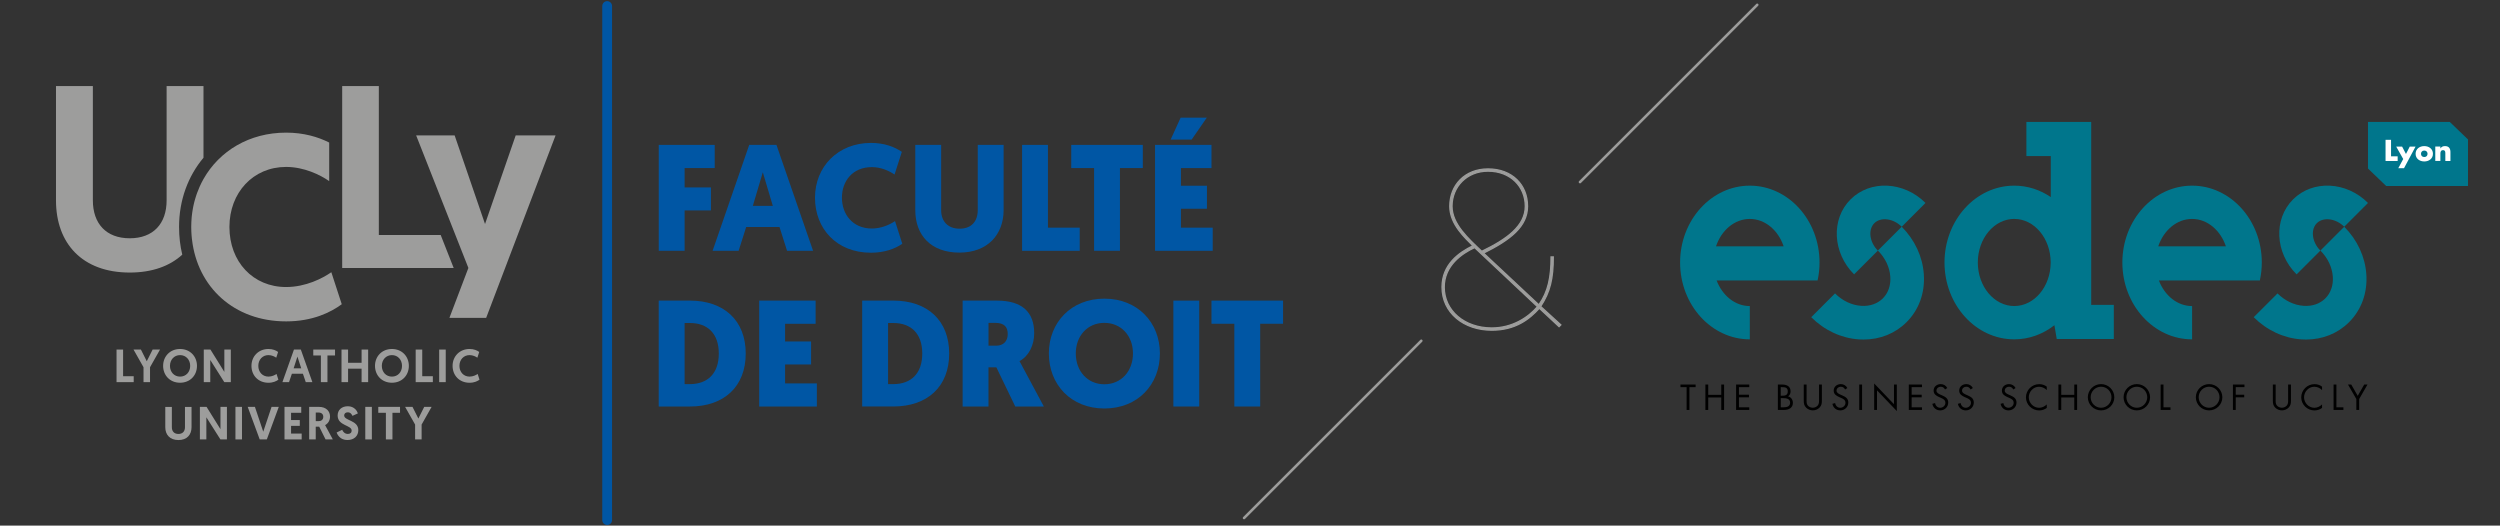 <?xml version="1.0" encoding="utf-8"?>
<!-- Generator: Adobe Illustrator 23.0.6, SVG Export Plug-In . SVG Version: 6.00 Build 0)  -->
<svg version="1.1" id="Calque_1" xmlns="http://www.w3.org/2000/svg" xmlns:xlink="http://www.w3.org/1999/xlink" x="0px" y="0px"
	 viewBox="0 0 960 201.82" style="enable-background:new 0 0 960 201.82;" xml:space="preserve">
<rect x="0" y="0" width="960" height="201.82" fill="#333333" stroke="none"/>
<style type="text/css">
	.st0{fill:#00768C;}
	.st1{fill:#FFFFFF;}
	.st2{fill:#9D9D9C;stroke:#9D9D9C;stroke-width:0.5;}
	.st3{fill:none;stroke:#9D9D9C;stroke-linecap:round;}
	.st4{fill:#0056A4;}
	.st5{fill:#9D9D9C;}
</style>
<g>
	<path class="st0" d="M900.18,87.07l-9.15,9.15c2.82,2.82,4.52,6.38,4.77,10.02c0.23,3.3-0.79,6.26-2.87,8.34
		c-2.08,2.07-5.03,3.09-8.34,2.86c-3.64-0.25-7.19-1.95-10.02-4.77l-9.14,9.13c5.03,5.03,11.51,8.06,18.26,8.52
		c0.62,0.04,1.23,0.06,1.83,0.06c6.37,0,12.19-2.34,16.53-6.68c4.76-4.76,7.11-11.28,6.62-18.36
		C908.22,98.6,905.2,92.1,900.18,87.07"/>
	<path class="st0" d="M891.02,96.23c-3.22-3.22-3.84-8.04-1.36-10.52c2.48-2.48,7.3-1.86,10.52,1.36l9.13-9.14
		c-8.31-8.31-21.22-8.92-28.78-1.36c-7.56,7.56-6.95,20.47,1.36,28.79L891.02,96.23z"/>
	<path class="st0" d="M868.53,100.8c0-16.27-12.01-29.51-26.77-29.51c-14.76,0-26.77,13.24-26.77,29.51
		c0,16.27,12.01,29.51,26.77,29.51v-12.78c-5.66,0-10.55-4.04-12.75-9.84h32.46v0h6.31C868.26,105.47,868.53,103.17,868.53,100.8
		 M841.75,84.07c5.88,0,10.92,4.36,12.99,10.52h-25.97C830.84,88.43,835.88,84.07,841.75,84.07"/>
	<path class="st0" d="M698.7,100.8c0-16.27-12.01-29.51-26.77-29.51c-14.76,0-26.77,13.24-26.77,29.51
		c0,16.27,12.01,29.51,26.77,29.51v-12.78c-5.66,0-10.55-4.04-12.75-9.84h32.46v0h6.31C698.44,105.47,698.7,103.17,698.7,100.8
		 M671.93,84.07c5.88,0,10.92,4.36,12.99,10.52h-25.97C661.01,88.43,666.05,84.07,671.93,84.07"/>
	<path class="st0" d="M803.02,117.08V59.93v-13.1h-15.52h-9.37v13.1h9.37v15.75c-4.08-2.78-8.89-4.39-14.04-4.39
		c-14.76,0-26.77,13.24-26.77,29.51c0,16.27,12.01,29.51,26.77,29.51c5.75,0,11.07-2.01,15.43-5.42l0.9,5.29h21.91v-13.1H803.02z
		 M773.47,117.52c-7.71,0-13.99-7.5-13.99-16.73c0-9.22,6.28-16.73,13.99-16.73c7.71,0,13.99,7.5,13.99,16.73
		C787.46,110.02,781.19,117.52,773.47,117.52"/>
	<path class="st0" d="M730.26,87.07l-9.15,9.15c2.82,2.82,4.52,6.38,4.77,10.02c0.23,3.3-0.79,6.26-2.87,8.34
		c-2.08,2.07-5.03,3.09-8.34,2.86c-3.64-0.25-7.19-1.95-10.02-4.77l-9.14,9.13c5.03,5.03,11.51,8.06,18.26,8.52
		c0.62,0.04,1.23,0.06,1.83,0.06c6.37,0,12.19-2.34,16.53-6.68c4.76-4.76,7.11-11.28,6.62-18.36
		C738.3,98.6,735.28,92.1,730.26,87.07"/>
	<path class="st0" d="M721.1,96.23c-3.22-3.22-3.84-8.04-1.36-10.52c2.48-2.48,7.3-1.86,10.52,1.36l9.13-9.14
		c-8.31-8.31-21.22-8.92-28.78-1.36c-7.56,7.56-6.95,20.47,1.36,28.79L721.1,96.23z"/>
	<polygon class="st0" points="937.42,59.14 937.42,59.12 937.4,59.12 	"/>
	<polygon class="st0" points="947.71,71.43 916.3,71.43 909.31,64.72 909.31,46.83 940.72,46.83 947.71,53.55 	"/>
	<g>
		<path class="st1" d="M918.16,60.03h2.54v1.79h-4.65v-8.13h2.11V60.03z"/>
		<path class="st1" d="M920.14,56.29h2.27l1.48,2.84l1.45-2.84h2.23l-4.43,8.3h-2.2l1.89-3.52L920.14,56.29z"/>
		<path class="st1" d="M934.25,59.06c0,1.88-1.55,2.94-3.33,2.94c-1.77,0-3.33-1.06-3.33-2.94s1.55-2.96,3.33-2.96
			S934.25,57.17,934.25,59.06z M929.66,59.06c0,0.7,0.46,1.24,1.26,1.24s1.26-0.54,1.26-1.24c0-0.68-0.46-1.25-1.26-1.25
			S929.66,58.38,929.66,59.06z"/>
		<path class="st1" d="M937.1,57h0.02c0.45-0.67,1-0.9,1.77-0.9c1.49,0,2.08,0.94,2.08,2.3v3.42h-1.96v-2.7
			c0-0.53,0.09-1.46-0.88-1.46c-0.8,0-1.02,0.59-1.02,1.28v2.87h-1.96v-5.53h1.96V57z"/>
	</g>
</g>
<g>
	<path d="M648.75,157.42h-1.09v-8.75h-2.36v-1.01h5.82v1.01h-2.38V157.42z"/>
	<path d="M660.96,151.62v-3.96h1.09v9.76h-1.09v-4.79h-5v4.79h-1.09v-9.76h1.09v3.96H660.96z"/>
	<path d="M666.66,147.66h5.06v1.01h-3.97v2.9h3.86v1.01h-3.86v3.83h3.97v1.01h-5.06V147.66z"/>
	<path d="M682.72,147.66h1.6c1.77,0,3.26,0.65,3.26,2.64c0,0.79-0.3,1.46-0.96,1.9c1.17,0.28,1.85,1.33,1.85,2.5
		c0,1.94-1.57,2.72-3.5,2.72h-2.27V147.66z M683.81,151.96h0.41c1.23,0,2.28-0.14,2.28-1.66c0-1.48-0.93-1.63-2.27-1.63h-0.43
		V151.96z M683.81,156.41h1.09c1.22,0,2.5-0.3,2.5-1.79c0-1.51-1.45-1.73-2.64-1.73h-0.95V156.41z"/>
	<path d="M693.71,153.47c0,0.73-0.03,1.55,0.43,2.17c0.43,0.6,1.26,0.93,1.97,0.93c0.7,0,1.46-0.32,1.92-0.87
		c0.52-0.62,0.48-1.48,0.48-2.24v-5.81h1.09v6.11c0,1.06-0.08,1.9-0.85,2.71c-0.67,0.72-1.64,1.11-2.63,1.11
		c-0.92,0-1.86-0.35-2.52-1c-0.85-0.82-0.96-1.71-0.96-2.82v-6.11h1.09V153.47z"/>
	<path d="M708.53,149.56c-0.39-0.67-0.85-1.06-1.68-1.06c-0.87,0-1.62,0.62-1.62,1.51c0,0.84,0.87,1.23,1.53,1.53l0.65,0.29
		c1.27,0.56,2.34,1.19,2.34,2.74c0,1.71-1.37,3.02-3.07,3.02c-1.57,0-2.73-1.01-3.04-2.52l1.06-0.3c0.14,1,0.91,1.81,1.95,1.81
		c1.05,0,2.01-0.8,2.01-1.9c0-1.14-0.89-1.53-1.8-1.94l-0.6-0.26c-1.14-0.52-2.12-1.1-2.12-2.5c0-1.51,1.28-2.49,2.73-2.49
		c1.09,0,2.01,0.56,2.52,1.51L708.53,149.56z"/>
	<path d="M715.04,157.42h-1.09v-9.76h1.09V157.42z"/>
	<path d="M719.68,147.25l7.61,7.97v-7.56h1.09v10.2l-7.61-7.96v7.52h-1.09V147.25z"/>
	<path d="M732.98,147.66h5.06v1.01h-3.97v2.9h3.86v1.01h-3.86v3.83h3.97v1.01h-5.06V147.66z"/>
	<path d="M746.9,149.56c-0.39-0.67-0.85-1.06-1.68-1.06c-0.87,0-1.62,0.62-1.62,1.51c0,0.84,0.87,1.23,1.53,1.53l0.65,0.29
		c1.27,0.56,2.34,1.19,2.34,2.74c0,1.71-1.37,3.02-3.07,3.02c-1.57,0-2.73-1.01-3.04-2.52l1.06-0.3c0.14,1,0.91,1.81,1.95,1.81
		c1.05,0,2.01-0.8,2.01-1.9c0-1.14-0.89-1.53-1.8-1.94l-0.6-0.26c-1.14-0.52-2.12-1.1-2.12-2.5c0-1.51,1.28-2.49,2.73-2.49
		c1.09,0,2.01,0.56,2.52,1.51L746.9,149.56z"/>
	<path d="M756.72,149.56c-0.39-0.67-0.85-1.06-1.68-1.06c-0.87,0-1.62,0.62-1.62,1.51c0,0.84,0.87,1.23,1.53,1.53l0.65,0.29
		c1.27,0.56,2.34,1.19,2.34,2.74c0,1.71-1.37,3.02-3.07,3.02c-1.57,0-2.73-1.01-3.04-2.52l1.06-0.3c0.14,1,0.91,1.81,1.95,1.81
		c1.05,0,2.01-0.8,2.01-1.9c0-1.14-0.89-1.53-1.8-1.94l-0.6-0.26c-1.14-0.52-2.12-1.1-2.12-2.5c0-1.51,1.28-2.49,2.73-2.49
		c1.09,0,2.01,0.56,2.52,1.51L756.72,149.56z"/>
	<path d="M773.12,149.56c-0.39-0.67-0.85-1.06-1.68-1.06c-0.87,0-1.62,0.62-1.62,1.51c0,0.84,0.87,1.23,1.53,1.53l0.65,0.29
		c1.27,0.56,2.34,1.19,2.34,2.74c0,1.71-1.37,3.02-3.07,3.02c-1.57,0-2.73-1.01-3.04-2.52l1.06-0.3c0.14,1,0.91,1.81,1.95,1.81
		c1.05,0,2.01-0.8,2.01-1.9c0-1.14-0.89-1.53-1.8-1.94l-0.6-0.26c-1.14-0.52-2.12-1.1-2.12-2.5c0-1.51,1.28-2.49,2.73-2.49
		c1.09,0,2.01,0.56,2.52,1.51L773.12,149.56z"/>
	<path d="M785.96,149.8c-0.78-0.8-1.85-1.29-2.98-1.29c-2.17,0-3.93,1.89-3.93,4.04c0,2.15,1.77,4.04,3.96,4.04
		c1.1,0,2.17-0.52,2.95-1.29v1.35c-0.84,0.61-1.88,0.96-2.91,0.96c-2.76,0-5.09-2.24-5.09-5.01c0-2.8,2.29-5.09,5.09-5.09
		c1.09,0,2.05,0.31,2.91,0.96V149.8z"/>
	<path d="M796.52,151.62v-3.96h1.09v9.76h-1.09v-4.79h-5v4.79h-1.09v-9.76h1.09v3.96H796.52z"/>
	<path d="M811.9,152.55c0,2.81-2.3,5.04-5.09,5.04c-2.78,0-5.09-2.23-5.09-5.04c0-2.8,2.3-5.06,5.09-5.06
		C809.59,147.49,811.9,149.76,811.9,152.55z M802.81,152.54c0,2.2,1.79,4.04,4,4.04c2.21,0,4-1.84,4-4.04c0-2.21-1.76-4.04-4-4.04
		C804.57,148.5,802.81,150.33,802.81,152.54z"/>
	<path d="M825.63,152.55c0,2.81-2.3,5.04-5.09,5.04c-2.78,0-5.09-2.23-5.09-5.04c0-2.8,2.3-5.06,5.09-5.06
		C823.33,147.49,825.63,149.76,825.63,152.55z M816.54,152.54c0,2.2,1.79,4.04,4,4.04c2.21,0,4-1.84,4-4.04c0-2.21-1.76-4.04-4-4.04
		C818.3,148.5,816.54,150.33,816.54,152.54z"/>
	<path d="M830.78,156.41h2.69v1.01h-3.78v-9.76h1.09V156.41z"/>
	<path d="M853.38,152.55c0,2.81-2.3,5.04-5.09,5.04c-2.78,0-5.09-2.23-5.09-5.04c0-2.8,2.3-5.06,5.09-5.06
		C851.08,147.49,853.38,149.76,853.38,152.55z M844.29,152.54c0,2.2,1.79,4.04,4,4.04c2.21,0,4-1.84,4-4.04c0-2.21-1.76-4.04-4-4.04
		C846.05,148.5,844.29,150.33,844.29,152.54z"/>
	<path d="M858.53,148.67v2.9h3.25v1.01h-3.25v4.84h-1.09v-9.76h4.44v1.01H858.53z"/>
	<path d="M873.84,153.47c0,0.73-0.03,1.55,0.43,2.17c0.43,0.6,1.26,0.93,1.97,0.93c0.7,0,1.46-0.32,1.92-0.87
		c0.52-0.62,0.48-1.48,0.48-2.24v-5.81h1.09v6.11c0,1.06-0.08,1.9-0.85,2.71c-0.67,0.72-1.64,1.11-2.63,1.11
		c-0.92,0-1.86-0.35-2.52-1c-0.85-0.82-0.96-1.71-0.96-2.82v-6.11h1.09V153.47z"/>
	<path d="M891.67,149.8c-0.78-0.8-1.85-1.29-2.98-1.29c-2.17,0-3.93,1.89-3.93,4.04c0,2.15,1.77,4.04,3.96,4.04
		c1.1,0,2.17-0.52,2.95-1.29v1.35c-0.84,0.61-1.88,0.96-2.91,0.96c-2.76,0-5.09-2.24-5.09-5.01c0-2.8,2.29-5.09,5.09-5.09
		c1.09,0,2.05,0.31,2.91,0.96V149.8z"/>
	<path d="M897.18,156.41h2.69v1.01h-3.78v-9.76h1.09V156.41z"/>
	<path d="M901.62,147.66h1.26l2.49,4.35l2.49-4.35h1.26l-3.2,5.57v4.19h-1.09v-4.19L901.62,147.66z"/>
</g>
<path class="st2" d="M557.57,79.2c0-7.51,5.71-13.48,13.82-13.48c8.7,0,14.33,5.97,14.33,13.48c0,7.59-7.16,12.71-16.72,17.31
	C563.79,91.57,557.57,86.03,557.57,79.2 M572.83,125.94c-10.41,0-18.25-6.57-18.25-15.69c0-8.19,6.65-12.88,11.68-15.18l24.14,22.69
	C586.82,121.93,580.77,125.94,572.83,125.94 M598.68,125.43l0.68-0.68l-7.76-7.08c3.67-5.54,4.86-10.66,4.86-19.02h-0.85
	c0,7.85-1.11,13.3-4.69,18.42L569.68,97.2c10.32-5.12,16.89-10.23,16.89-18c0-8.19-5.88-14.33-15.18-14.33
	c-8.87,0-14.67,6.23-14.67,14.33c0,6.99,5.97,12.2,8.87,15.18c-5.46,2.64-11.85,7.25-11.85,15.86c0,9.89,8.36,16.55,19.1,16.55
	c9.13,0,14.5-4.26,18.25-8.44L598.68,125.43z"/>
<line class="st3" x1="545.77" y1="130.86" x2="477.72" y2="198.91"/>
<line class="st3" x1="674.77" y1="1.86" x2="606.72" y2="69.91"/>
<g>
	<g>
		<path class="st4" d="M262.89,80.79V96.3h-9.93V55.64h21.49v8.89h-11.56v7.44H273v8.83H262.89z"/>
		<path class="st4" d="M286.53,87.18l-2.9,9.12h-9.99l14.06-40.66h10.46l14.06,40.66h-9.99l-2.9-9.12H286.53z M292.92,66.15
			l-3.83,12.9h7.67L292.92,66.15z"/>
		<path class="st4" d="M312.96,75.91c0-11.91,8.83-21.03,21.49-21.03c5.06,0,8.95,1.45,11.85,3.43l-2.79,8.71
			c-2.15-1.45-5.23-2.85-8.71-2.85c-7.44,0-11.5,5.4-11.5,11.73s4.07,11.85,11.5,11.85c3.49,0,6.74-1.39,8.89-2.85l2.79,8.71
			c-2.9,1.98-6.97,3.43-12.02,3.43C321.33,97.06,312.96,87.88,312.96,75.91z"/>
		<path class="st4" d="M351.47,80.68V55.64h9.93v25.04c0,4.41,2.67,7.14,7.09,7.14c4.47,0,6.97-2.73,6.97-7.2V55.64h9.93v24.98
			c0,9.53-6.22,16.38-16.96,16.38C357.51,97,351.47,90.38,351.47,80.68z"/>
		<path class="st4" d="M392.48,96.3V55.64h9.93v31.78h12.2v8.89H392.48z"/>
		<path class="st4" d="M430.06,64.53V96.3h-9.93V64.53h-8.77v-8.89h27.48v8.89H430.06z"/>
		<path class="st4" d="M443.54,96.3V55.64h21.67v8.89h-11.73v6.8h9.99v8.83h-9.99v7.26h12.2v8.89H443.54z M463.41,45.18l-5.81,8.42
			h-8.07l3.83-8.42H463.41z"/>
		<path class="st4" d="M264.92,115.43c13.07,0,21.44,7.61,21.44,20.33S278,156.1,264.92,156.1h-11.97v-40.66H264.92z M262.89,124.03
			v23.47h2.03c6.68,0,11.1-3.95,11.1-11.74c0-7.78-4.41-11.73-11.1-11.73H262.89z"/>
		<path class="st4" d="M291.53,156.1v-40.66h21.67v8.89h-11.73v6.8h9.99v8.83h-9.99v7.26h12.2v8.89H291.53z"/>
		<path class="st4" d="M343.05,115.43c13.07,0,21.44,7.61,21.44,20.33s-8.36,20.33-21.44,20.33h-11.97v-40.66H343.05z
			 M341.02,124.03v23.47h2.03c6.68,0,11.1-3.95,11.1-11.74c0-7.78-4.41-11.73-11.1-11.73H341.02z"/>
		<path class="st4" d="M391.49,138.67c0,0-0.06-0.12,9.35,17.43h-10.98l-7.26-15.05h-3.02v15.05h-9.93v-40.66h13.25
			c9.58,0,14.23,4.41,14.23,12.49C397.13,132.4,395.21,136.64,391.49,138.67z M379.59,123.97v8.77h2.96c2.73,0,4.42-1.68,4.42-4.47
			c0-2.67-1.28-4.3-4.88-4.3H379.59z"/>
		<path class="st4" d="M402.76,135.71c0-11.79,8.48-21.03,21.32-21.03c12.84,0,21.32,9.24,21.32,21.03
			c0,11.97-8.48,21.15-21.32,21.15C411.24,156.85,402.76,147.67,402.76,135.71z M413.1,135.71c0,6.85,4.53,11.85,10.98,11.85
			s10.98-5,10.98-11.85c0-6.68-4.47-11.73-10.98-11.73C417.57,123.97,413.1,129.03,413.1,135.71z"/>
		<path class="st4" d="M460.5,156.1h-9.93v-40.66h9.93V156.1z"/>
		<path class="st4" d="M483.91,124.32v31.78h-9.93v-31.78h-8.77v-8.89h27.48v8.89H483.91z"/>
	</g>
	<g>
		<line class="st4" x1="233.15" y1="2.32" x2="233.15" y2="199.71"/>
		<path class="st4" d="M233.15,201.59c-1.04,0-1.88-0.84-1.88-1.88V2.32c0-1.04,0.84-1.88,1.88-1.88c1.04,0,1.88,0.84,1.88,1.88
			v197.39C235.03,200.75,234.19,201.59,233.15,201.59z"/>
	</g>
	<g>
		<polygon class="st5" points="198.03,51.99 186.25,86.02 174.58,51.99 159.8,51.99 179.86,102.89 172.58,122.05 186.69,122.05 
			213.34,51.99 198.03,51.99 		"/>
		<polygon class="st5" points="145.47,90.25 145.47,33.06 131.4,33.06 131.4,102.92 174.22,102.92 169.23,90.25 145.47,90.25 		"/>
		<path class="st5" d="M78.14,60.57V50.21V33.06H63.98v43.88c0,8.94-5.12,14.56-14.16,14.56c-9.04,0-14.16-5.62-14.16-14.56V33.06
			H21.5v43.88c0,16.57,10.14,27.72,28.32,27.72c8.59,0,15.39-2.49,20.17-6.87c-0.81-3.35-1.23-6.91-1.23-10.63
			C68.75,76.83,72.23,67.62,78.14,60.57L78.14,60.57z"/>
		<path class="st5" d="M127.23,104.53c-3.29,2.3-9.78,5.69-17.37,5.69c-12.68,0-21.76-9.68-21.76-23.06
			c0-13.17,9.08-23.06,21.76-23.06c6.94,0,13.11,3.06,16.55,5.44v-14.8c-4.25-2.16-9.79-3.81-16.55-3.81
			c-14.1,0-25.63,7.03-31.73,17.83l0,0v0c-0.56,0.99-1.07,2.01-1.53,3.06c-0.02,0.04-0.04,0.08-0.05,0.13
			c-0.28,0.64-0.55,1.3-0.79,1.96c-0.02,0.05-0.04,0.1-0.06,0.15c-0.11,0.31-0.22,0.63-0.33,0.94c-0.05,0.16-0.1,0.32-0.15,0.47
			c-0.14,0.45-0.28,0.91-0.41,1.36c-0.07,0.24-0.14,0.49-0.2,0.74c-0.06,0.25-0.12,0.5-0.18,0.75c-0.07,0.31-0.14,0.63-0.21,0.95
			c-0.05,0.24-0.1,0.48-0.14,0.73c-0.08,0.42-0.15,0.84-0.21,1.26c-0.03,0.18-0.05,0.37-0.08,0.55c-0.06,0.47-0.12,0.93-0.17,1.41
			c-0.01,0.07-0.02,0.14-0.02,0.21c-0.05,0.53-0.09,1.07-0.11,1.62c-0.01,0.15-0.01,0.29-0.02,0.44c-0.02,0.56-0.04,1.12-0.04,1.69
			c0,0.57,0.01,1.14,0.04,1.71c0.01,0.25,0.03,0.49,0.04,0.73c0.02,0.3,0.04,0.6,0.06,0.89c0.03,0.32,0.05,0.64,0.09,0.95
			c0.02,0.19,0.04,0.39,0.07,0.58c2.11,18.12,16.04,31.37,36.14,31.37c10.18,0,17.17-3.49,21.36-6.59L127.23,104.53L127.23,104.53z"
			/>
		<polygon class="st5" points="44.75,134.23 47.27,134.23 47.27,144.47 51.34,144.47 51.34,146.74 44.75,146.74 44.75,134.23 		"/>
		<polygon class="st5" points="55.11,141.02 51.27,134.23 54.11,134.23 56.36,138.72 58.61,134.23 61.45,134.23 57.61,141.02 
			57.61,146.74 55.11,146.74 55.11,141.02 		"/>
		<path class="st5" d="M65.27,140.49c0,2.39,1.63,4.13,3.88,4.13c2.25,0,3.88-1.73,3.88-4.13c0-2.36-1.63-4.13-3.88-4.13
			C66.89,136.36,65.27,138.13,65.27,140.49L65.27,140.49z M62.64,140.49c0-3.64,2.66-6.48,6.5-6.48c3.84,0,6.5,2.84,6.5,6.48
			c0,3.68-2.66,6.48-6.5,6.48C65.3,146.97,62.64,144.16,62.64,140.49L62.64,140.49z"/>
		<polygon class="st5" points="80.74,138.23 80.74,146.74 78.25,146.74 78.25,134.23 80.81,134.23 86.15,142.81 86.15,134.23 
			88.63,134.23 88.63,146.74 86.13,146.74 80.74,138.23 		"/>
		<path class="st5" d="M96.56,140.49c0-3.68,2.75-6.48,6.52-6.48c1.66,0,2.91,0.55,3.71,1.14l-0.71,2.21c-0.61-0.43-1.73-1-3-1
			c-2.27,0-3.89,1.77-3.89,4.13c0,2.39,1.63,4.13,3.89,4.13c1.36,0,2.52-0.61,3.11-1.02l0.71,2.2c-0.75,0.55-2,1.18-3.82,1.18
			C99.17,146.97,96.56,144.16,96.56,140.49L96.56,140.49z"/>
		<path class="st5" d="M114.21,136.93l-1.45,4.5h2.91L114.21,136.93L114.21,136.93z M112.08,143.52l-1.09,3.21h-2.54l4.43-12.5h2.64
			l4.43,12.5h-2.54l-1.09-3.21H112.08L112.08,143.52z"/>
		<polygon class="st5" points="123.22,136.5 120.3,136.5 120.3,134.23 128.65,134.23 128.65,136.5 125.74,136.5 125.74,146.74 
			123.22,146.74 123.22,136.5 		"/>
		<polygon class="st5" points="131.14,134.23 133.66,134.23 133.66,139.31 138.85,139.31 138.85,134.23 141.37,134.23 
			141.37,146.74 138.85,146.74 138.85,141.57 133.66,141.57 133.66,146.74 131.14,146.74 131.14,134.23 		"/>
		<path class="st5" d="M146.62,140.49c0,2.39,1.62,4.13,3.88,4.13c2.25,0,3.87-1.73,3.87-4.13c0-2.36-1.62-4.13-3.87-4.13
			C148.25,136.36,146.62,138.13,146.62,140.49L146.62,140.49z M144,140.49c0-3.64,2.66-6.48,6.5-6.48c3.84,0,6.5,2.84,6.5,6.48
			c0,3.68-2.66,6.48-6.5,6.48C146.66,146.97,144,144.16,144,140.49L144,140.49z"/>
		<polygon class="st5" points="159.62,134.23 162.14,134.23 162.14,144.47 166.21,144.47 166.21,146.74 159.62,146.74 
			159.62,134.23 		"/>
		<polygon class="st5" points="168.64,134.23 171.16,134.23 171.16,146.74 168.64,146.74 168.64,134.23 		"/>
		<path class="st5" d="M173.79,140.49c0-3.68,2.75-6.48,6.52-6.48c1.66,0,2.91,0.55,3.71,1.14l-0.71,2.21c-0.61-0.43-1.73-1-3-1
			c-2.27,0-3.89,1.77-3.89,4.13c0,2.39,1.63,4.13,3.89,4.13c1.36,0,2.52-0.61,3.11-1.02l0.71,2.2c-0.75,0.55-2,1.18-3.82,1.18
			C176.39,146.97,173.79,144.16,173.79,140.49L173.79,140.49z"/>
		<path class="st5" d="M63.47,164.05v-7.8h2.52v7.8c0,1.59,0.91,2.59,2.52,2.59c1.61,0,2.52-1,2.52-2.59v-7.8h2.52v7.8
			c0,2.95-1.8,4.93-5.04,4.93C65.28,168.97,63.47,166.99,63.47,164.05L63.47,164.05z"/>
		<polygon class="st5" points="79.24,160.24 79.24,168.74 76.76,168.74 76.76,156.24 79.32,156.24 84.66,164.81 84.66,156.24 
			87.14,156.24 87.14,168.74 84.64,168.74 79.24,160.24 		"/>
		<polygon class="st5" points="90.41,156.24 92.92,156.24 92.92,168.74 90.41,168.74 90.41,156.24 		"/>
		<polygon class="st5" points="99.73,168.74 95.12,156.24 97.89,156.24 101.09,165.78 104.28,156.24 107.05,156.24 102.46,168.74 
			99.73,168.74 		"/>
		<polygon class="st5" points="109.25,156.24 115.68,156.24 115.68,158.51 111.77,158.51 111.77,161.3 115.12,161.3 115.12,163.53 
			111.77,163.53 111.77,166.49 115.84,166.49 115.84,168.74 109.25,168.74 109.25,156.24 		"/>
		<path class="st5" d="M122.43,161.72c0.91,0,1.71-0.57,1.71-1.68c0-1-0.7-1.63-1.84-1.63h-1.05v3.3H122.43L122.43,161.72z
			 M118.73,156.24h3.77c2.73,0,4.23,1.66,4.23,3.71c0,1.52-0.75,2.68-1.89,3.3l2.96,5.48h-2.79l-2.43-4.89h-1.34v4.89h-2.52V156.24
			L118.73,156.24z"/>
		<path class="st5" d="M137.43,158.74l-2.09,0.95c-0.27-0.59-0.73-1.36-1.82-1.36c-0.86,0-1.36,0.52-1.36,1.2
			c0,2.07,5.43,1.77,5.43,5.64c0,2.2-1.57,3.8-4.18,3.8c-2.68,0-3.79-1.87-4.14-2.89l2.13-1.04c0.34,0.82,1.04,1.59,2.16,1.59
			c0.93,0,1.48-0.48,1.48-1.29c0-2.14-5.39-1.79-5.39-5.79c0-2.11,1.54-3.55,3.93-3.55C136.09,156.01,137.13,157.83,137.43,158.74
			L137.43,158.74z"/>
		<polygon class="st5" points="140.27,156.24 142.79,156.24 142.79,168.74 140.27,168.74 140.27,156.24 		"/>
		<polygon class="st5" points="148.18,158.51 145.26,158.51 145.26,156.24 153.61,156.24 153.61,158.51 150.7,158.51 150.7,168.74 
			148.18,168.74 148.18,158.51 		"/>
		<polygon class="st5" points="159.4,163.03 155.56,156.24 158.4,156.24 160.65,160.72 162.9,156.24 165.74,156.24 161.9,163.03 
			161.9,168.74 159.4,168.74 159.4,163.03 		"/>
	</g>
</g>
</svg>
